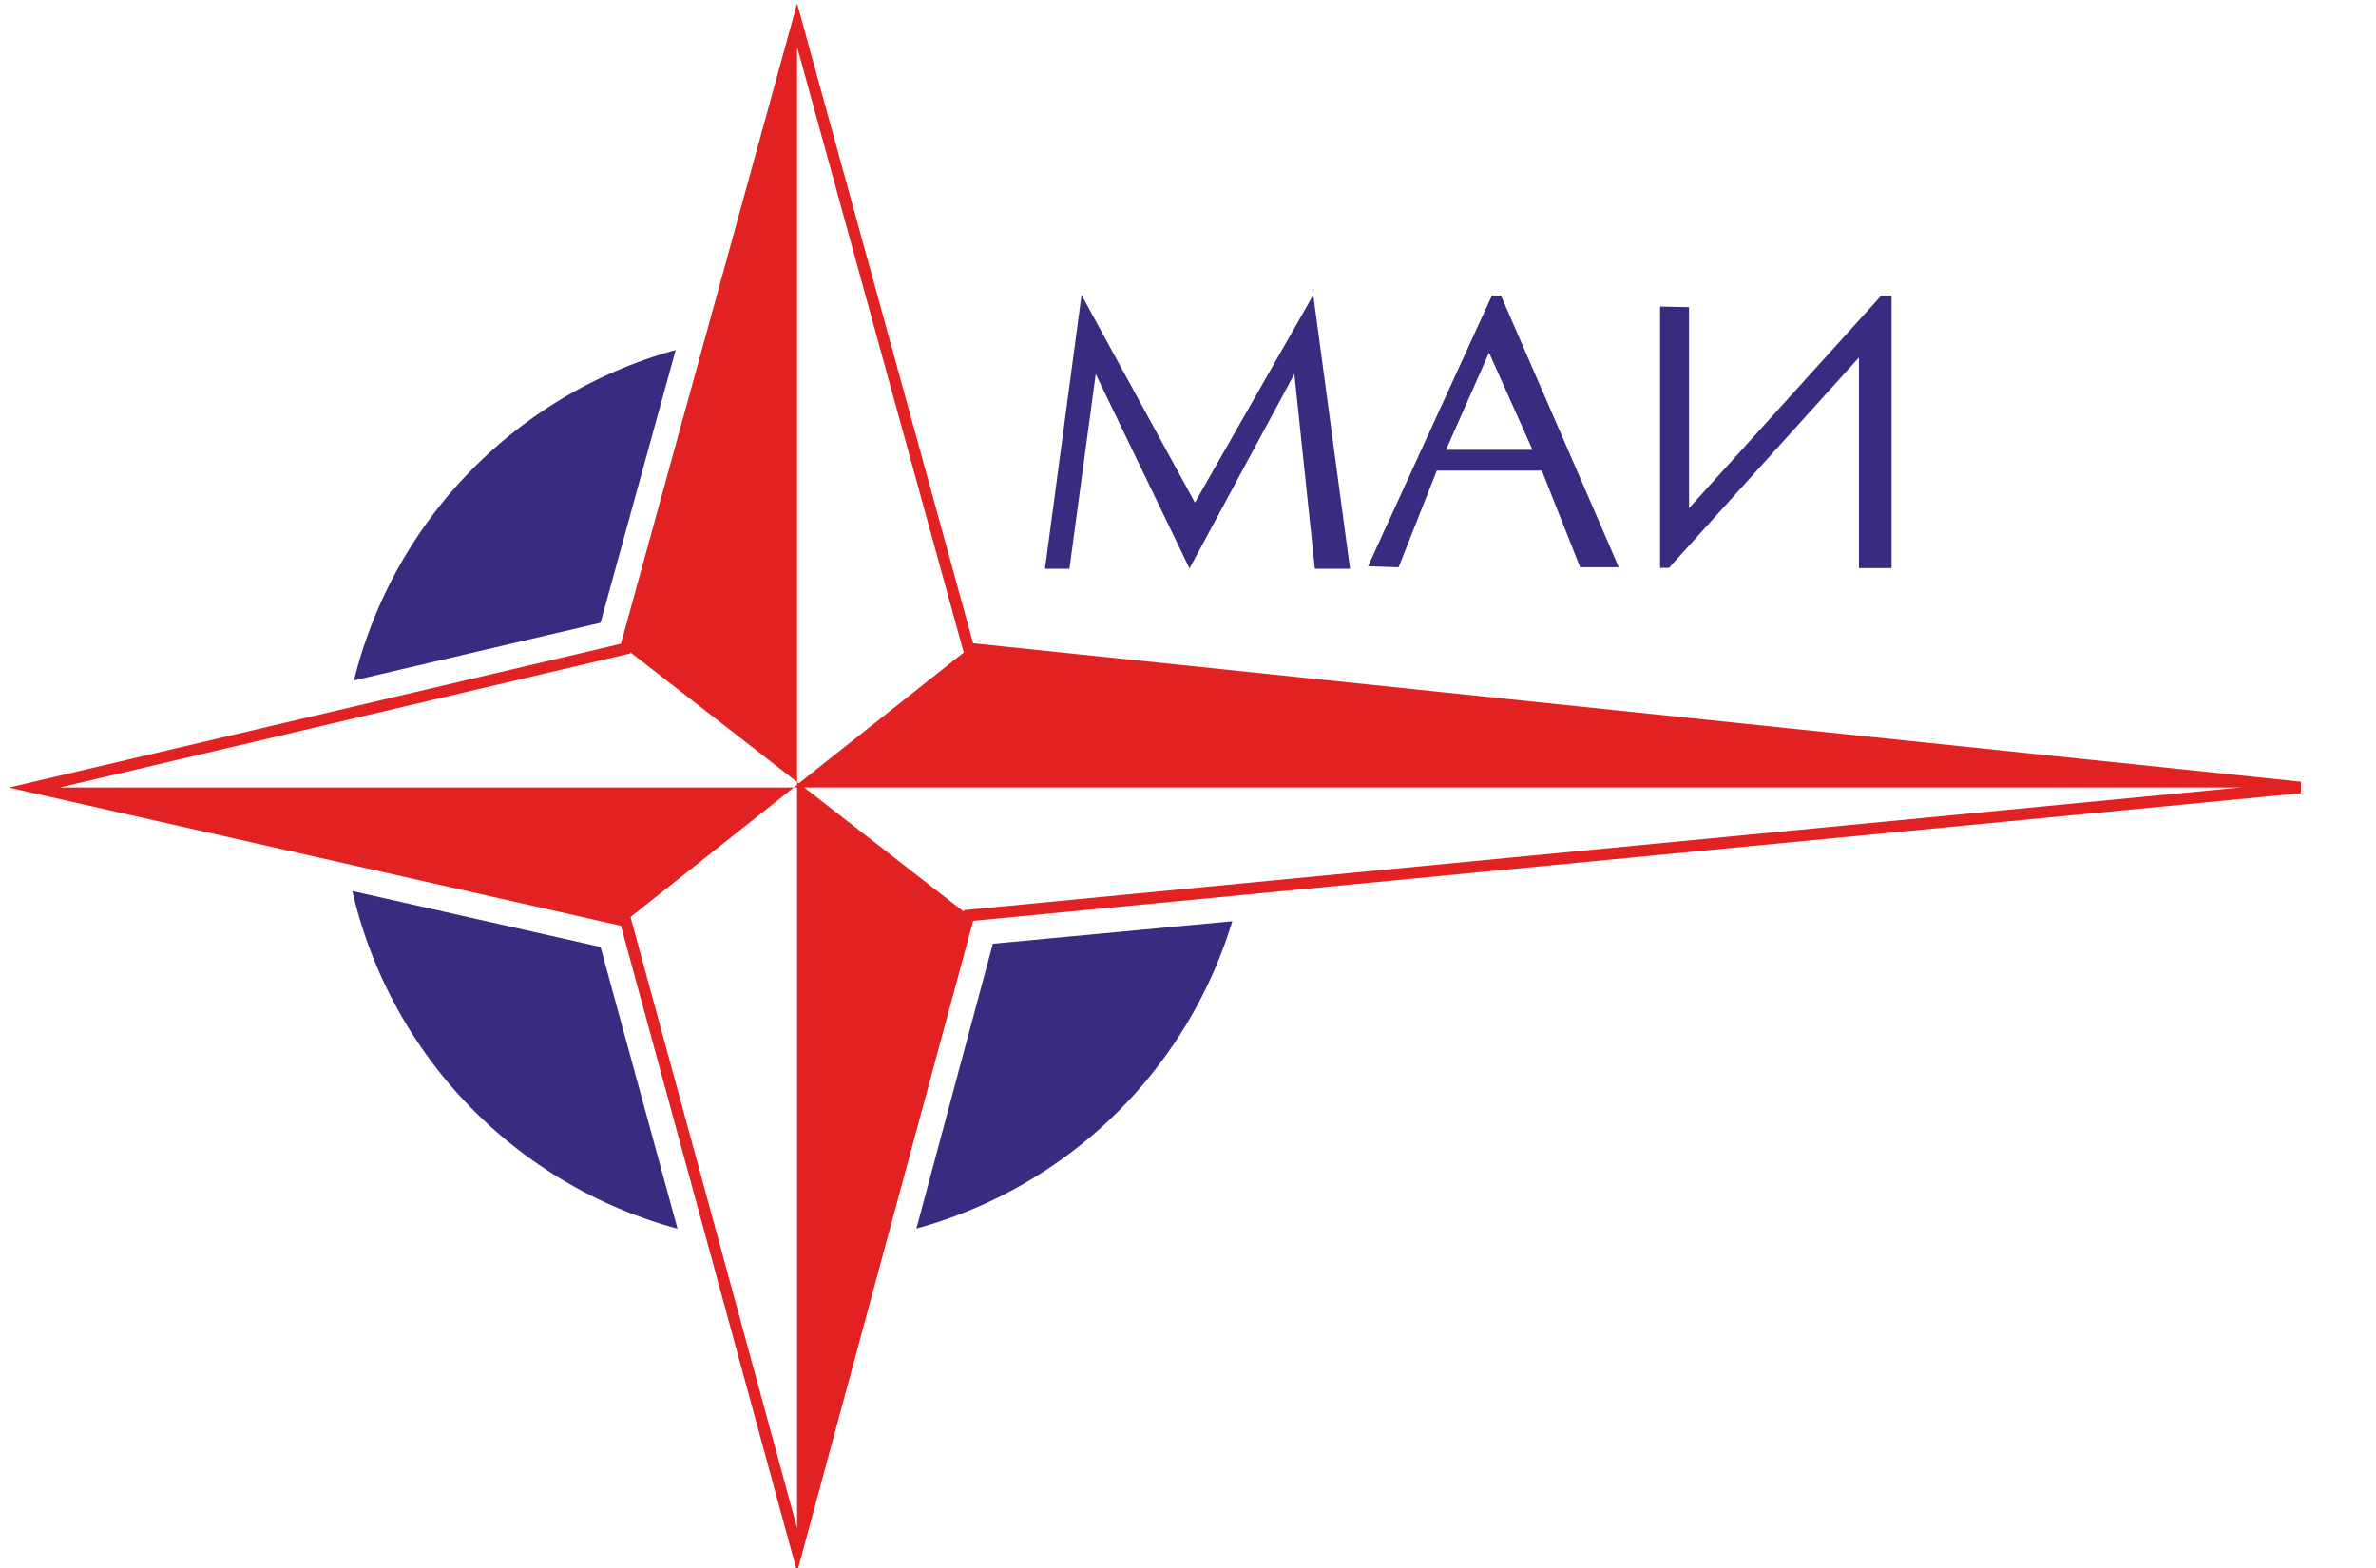 <svg id="Слой_1" data-name="Слой 1" xmlns="http://www.w3.org/2000/svg" viewBox="0 0 206 136"><defs><style>.cls-1{fill:none;stroke:#e22122;stroke-miterlimit:10;}.cls-2{fill:#e22122;}.cls-3{fill:#392b80;}</style></defs><polygon class="cls-1" points="54.24 56.24 69.11 2.18 83.98 56.24 199.44 68.28 83.98 79.38 69.11 134.4 54.24 79.85 3 68.28 54.24 56.24"/><polygon class="cls-2" points="3 68.28 68.82 68.28 54.24 79.85 3 68.28"/><polygon class="cls-2" points="69.11 2.18 69.11 67.81 54.24 56.24 69.11 2.18"/><polygon class="cls-2" points="69.72 68.28 83.98 79.38 69.11 134.4 69.11 68.28 68.82 68.28 69.11 68.05 69.11 67.81 69.26 67.92 83.98 56.24 199.44 68.28 69.72 68.28"/><path class="cls-3" d="M52.07,54,30.69,59A39.53,39.53,0,0,1,58.58,30.35Z"/><path class="cls-3" d="M52.07,82.11l6.67,24.43A39.52,39.52,0,0,1,30.55,77.26Z"/><path class="cls-3" d="M106.84,79.88a39.55,39.55,0,0,1-27.39,26.65l6.63-24.7Z"/><polyline class="cls-2" points="83.98 79.38 69.72 68.28 69.26 67.92 69.11 67.81 54.24 56.24"/><polyline class="cls-2" points="83.98 56.24 69.26 67.92 69.11 68.05 68.82 68.28 54.24 79.85"/><path class="cls-3" d="M93.77,25.58l9.83,18,10.26-18,3.19,23.74H114l-1.78-16.89-9.09,16.86L95,32.43,92.72,49.32H90.6Z"/><path class="cls-3" d="M129.35,25.62a2,2,0,0,0,.78,0c.25.57,10,23,10.21,23.57H137l-3.32-8.38h-9.11l-3.31,8.38-2.65-.09ZM132.87,39l-3.77-8.42L125.37,39Z"/><path class="cls-3" d="M146.44,26.63V44.06l16.65-18.41H164V49.26h-2.83V31L144.7,49.24h-.77V26.58Z"/></svg>